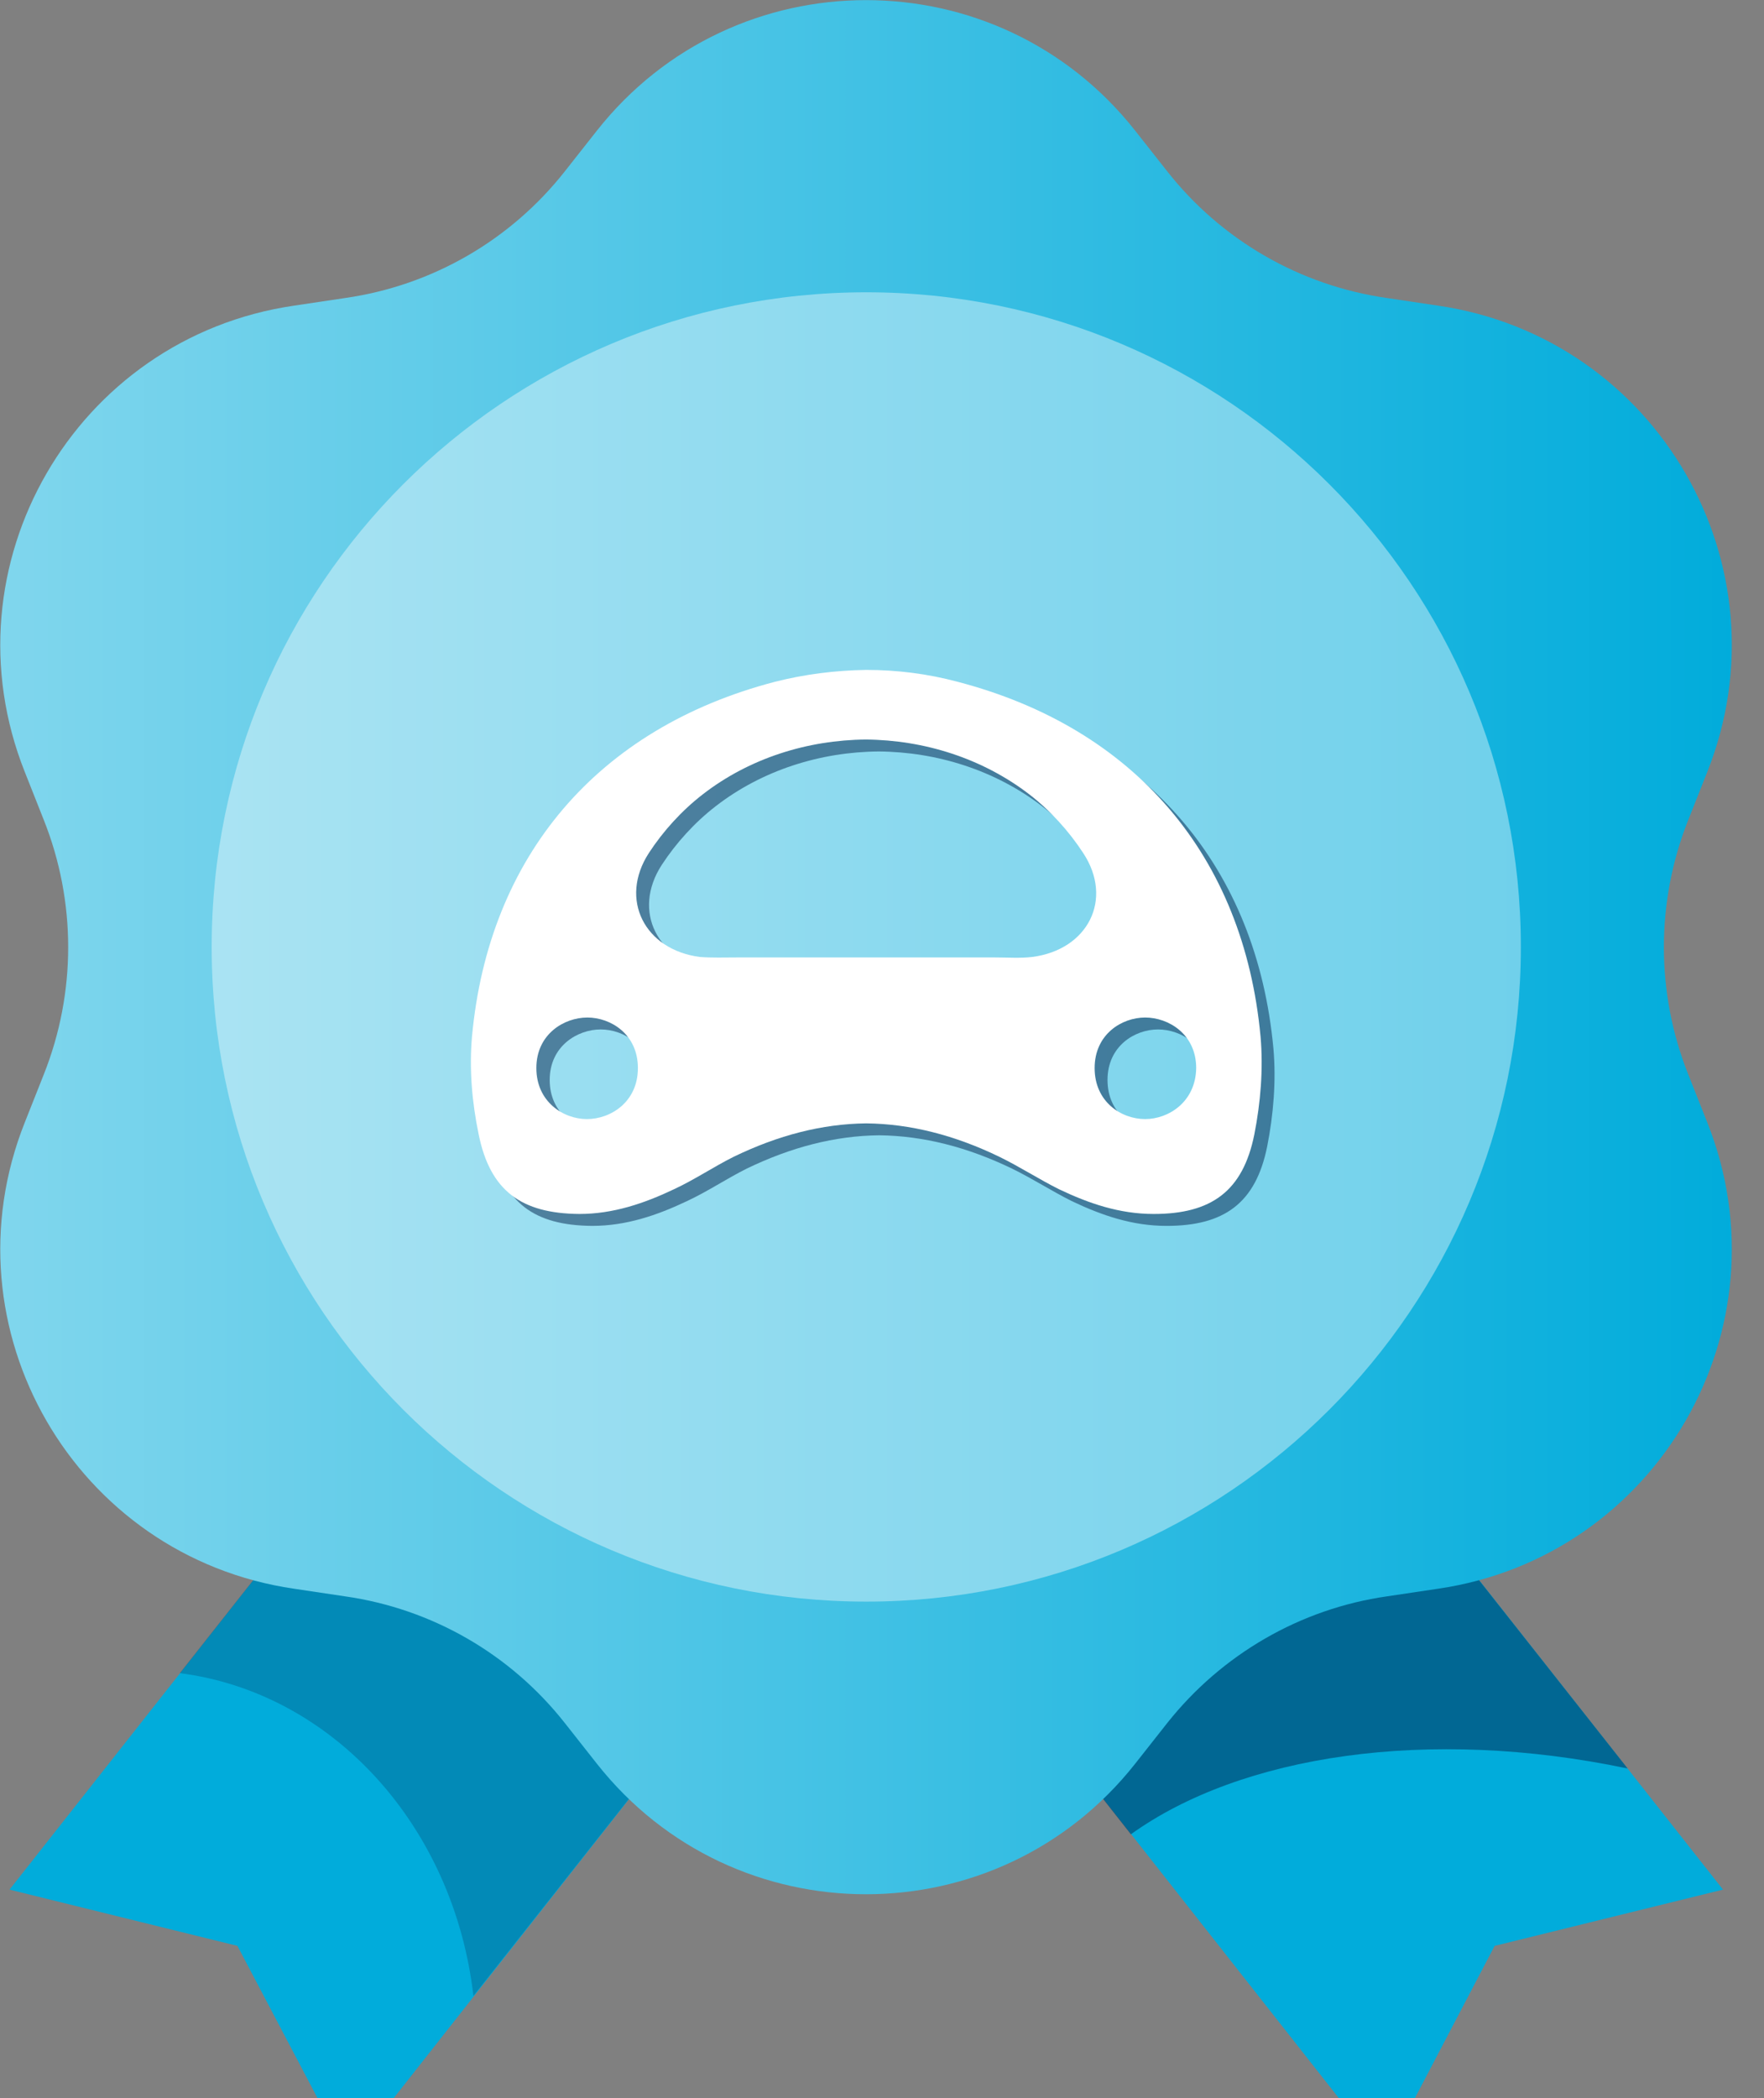 <svg width="37" height="44" viewBox="0 0 37 44" fill="none" xmlns="http://www.w3.org/2000/svg">
  <rect x="0" y="0" width="37" height="44" fill="#808080" stroke="none"/>
  <g clip-path="url(#clip0_8_670)">
    <path d="M36.14 39.63L31.35 40.81L29.04 45.22L20.35 34.18L27.44 28.59L36.14 39.63Z" fill="#01ACDB" />
    <path opacity="0.5"
      d="M34.14 37.09C29.95 36.21 26.03 36.81 23.72 38.47L20.35 34.19L27.44 28.6L34.14 37.09Z"
      fill="#02234C" />
    <path d="M0.2 39.63L4.98 40.81L7.3 45.22L15.99 34.18L8.9 28.59L0.2 39.63Z" fill="#01ACDB" />
    <g opacity="0.5">
      <path opacity="0.5"
        d="M15.99 34.18L9.93 41.86C9.52 38.3 6.98 35.5 3.77 35.09L8.9 28.59L15.99 34.18Z"
        fill="#02234C" />
    </g>
    <path
      d="M11.85 3.59L12.52 2.74C15.4 -0.91 20.93 -0.91 23.81 2.74L24.48 3.59C25.62 5.04 27.27 5.99 29.09 6.25L30.16 6.41C34.76 7.08 37.53 11.87 35.81 16.19L35.41 17.2C34.73 18.91 34.73 20.82 35.41 22.53L35.81 23.54C37.53 27.86 34.76 32.65 30.16 33.32L29.09 33.48C27.27 33.74 25.62 34.7 24.48 36.14L23.81 36.99C20.93 40.64 15.4 40.64 12.52 36.99L11.85 36.14C10.71 34.69 9.06 33.74 7.24 33.48L6.17 33.32C1.57 32.65 -1.2 27.86 0.52 23.54L0.92 22.53C1.6 20.82 1.6 18.91 0.92 17.2L0.52 16.19C-1.2 11.87 1.57 7.08 6.17 6.41L7.24 6.25C9.06 5.99 10.71 5.04 11.85 3.59Z"
      fill="url(#paint0_linear_8_670)" />
    <path opacity="0.4"
      d="M18.17 33.59C25.753 33.59 31.9 27.443 31.9 19.86C31.9 12.277 25.753 6.13 18.17 6.13C10.587 6.13 4.44 12.277 4.44 19.86C4.44 27.443 10.587 33.59 18.17 33.59Z"
      fill="white" />
    <path opacity="0.5"
      d="M26.71 21.99C26.36 18.2 24.07 15.52 20.36 14.55C19.73 14.38 19.08 14.3 18.45 14.3H18.44C18.44 14.3 18.44 14.3 18.43 14.3C17.79 14.31 17.15 14.39 16.52 14.55C12.81 15.52 10.52 18.2 10.17 21.99C10.11 22.67 10.17 23.37 10.31 24.04C10.55 25.23 11.21 25.7 12.42 25.71C13.13 25.71 13.78 25.49 14.41 25.19C14.84 24.99 15.24 24.72 15.66 24.51C16.59 24.06 17.51 23.82 18.44 23.81C19.37 23.82 20.3 24.06 21.23 24.51C21.66 24.72 22.06 24.98 22.48 25.19C23.11 25.49 23.75 25.71 24.47 25.71C25.67 25.71 26.34 25.24 26.58 24.04C26.71 23.38 26.77 22.67 26.71 21.99ZM12.59 23.72C12.1 23.72 11.53 23.36 11.53 22.65C11.53 21.94 12.11 21.59 12.6 21.59C13.09 21.59 13.66 21.94 13.66 22.65C13.65 23.36 13.08 23.72 12.59 23.72ZM21.92 20.32C21.67 20.35 21.4 20.33 21.14 20.33C20.24 20.33 19.34 20.33 18.44 20.33H18.43C17.53 20.33 16.63 20.33 15.73 20.33C15.47 20.33 15.21 20.34 14.95 20.32C13.79 20.17 13.25 19.11 13.88 18.14C14.18 17.68 14.57 17.25 15.01 16.91C15.99 16.15 17.21 15.77 18.43 15.76C19.65 15.77 20.87 16.15 21.86 16.91C22.3 17.25 22.69 17.68 22.99 18.14C23.63 19.11 23.09 20.17 21.92 20.32ZM24.29 23.72C23.79 23.72 23.23 23.36 23.23 22.65C23.23 21.94 23.8 21.59 24.29 21.59C24.78 21.59 25.36 21.94 25.36 22.65C25.35 23.36 24.78 23.72 24.29 23.72Z"
      fill="#02234C" />
    <path
      d="M26.44 21.74C26.09 17.95 23.8 15.27 20.09 14.3C19.46 14.13 18.81 14.05 18.18 14.05H18.17C18.17 14.05 18.17 14.05 18.16 14.05C17.52 14.06 16.88 14.14 16.25 14.3C12.54 15.27 10.25 17.95 9.9 21.74C9.84 22.42 9.9 23.12 10.04 23.79C10.28 24.98 10.94 25.45 12.15 25.46C12.86 25.46 13.51 25.24 14.14 24.94C14.57 24.74 14.97 24.47 15.39 24.26C16.32 23.81 17.24 23.57 18.17 23.56C19.1 23.57 20.03 23.81 20.96 24.26C21.39 24.47 21.79 24.73 22.21 24.94C22.84 25.24 23.48 25.46 24.2 25.46C25.4 25.46 26.07 24.99 26.31 23.79C26.44 23.13 26.5 22.42 26.44 21.74ZM12.31 23.47C11.82 23.47 11.25 23.11 11.25 22.4C11.25 21.69 11.83 21.34 12.32 21.34C12.81 21.34 13.38 21.69 13.38 22.4C13.38 23.11 12.81 23.47 12.31 23.47ZM21.65 20.07C21.4 20.1 21.13 20.08 20.87 20.08C19.97 20.08 19.07 20.08 18.17 20.08H18.16C17.26 20.08 16.36 20.08 15.46 20.08C15.2 20.08 14.94 20.09 14.68 20.07C13.52 19.92 12.98 18.86 13.61 17.89C13.91 17.43 14.3 17 14.74 16.66C15.72 15.9 16.94 15.52 18.16 15.51C19.38 15.52 20.6 15.9 21.59 16.66C22.03 17 22.42 17.43 22.72 17.89C23.36 18.86 22.82 19.92 21.65 20.07ZM24.02 23.47C23.52 23.47 22.96 23.11 22.96 22.4C22.96 21.69 23.53 21.34 24.02 21.34C24.51 21.34 25.09 21.69 25.09 22.4C25.08 23.11 24.51 23.47 24.02 23.47Z"
      fill="white" />
  </g>
  <defs>
    <linearGradient id="paint0_linear_8_670" x1="2.42275e-05" y1="19.863" x2="36.34" y2="19.863"
      gradientUnits="userSpaceOnUse">
      <stop stop-color="#80D6ED" />
      <stop offset="1" stop-color="#01ACDB" />
    </linearGradient>
    <clipPath id="clip0_8_670">
      <rect width="37" height="44" fill="white" />
    </clipPath>
  </defs>
</svg>